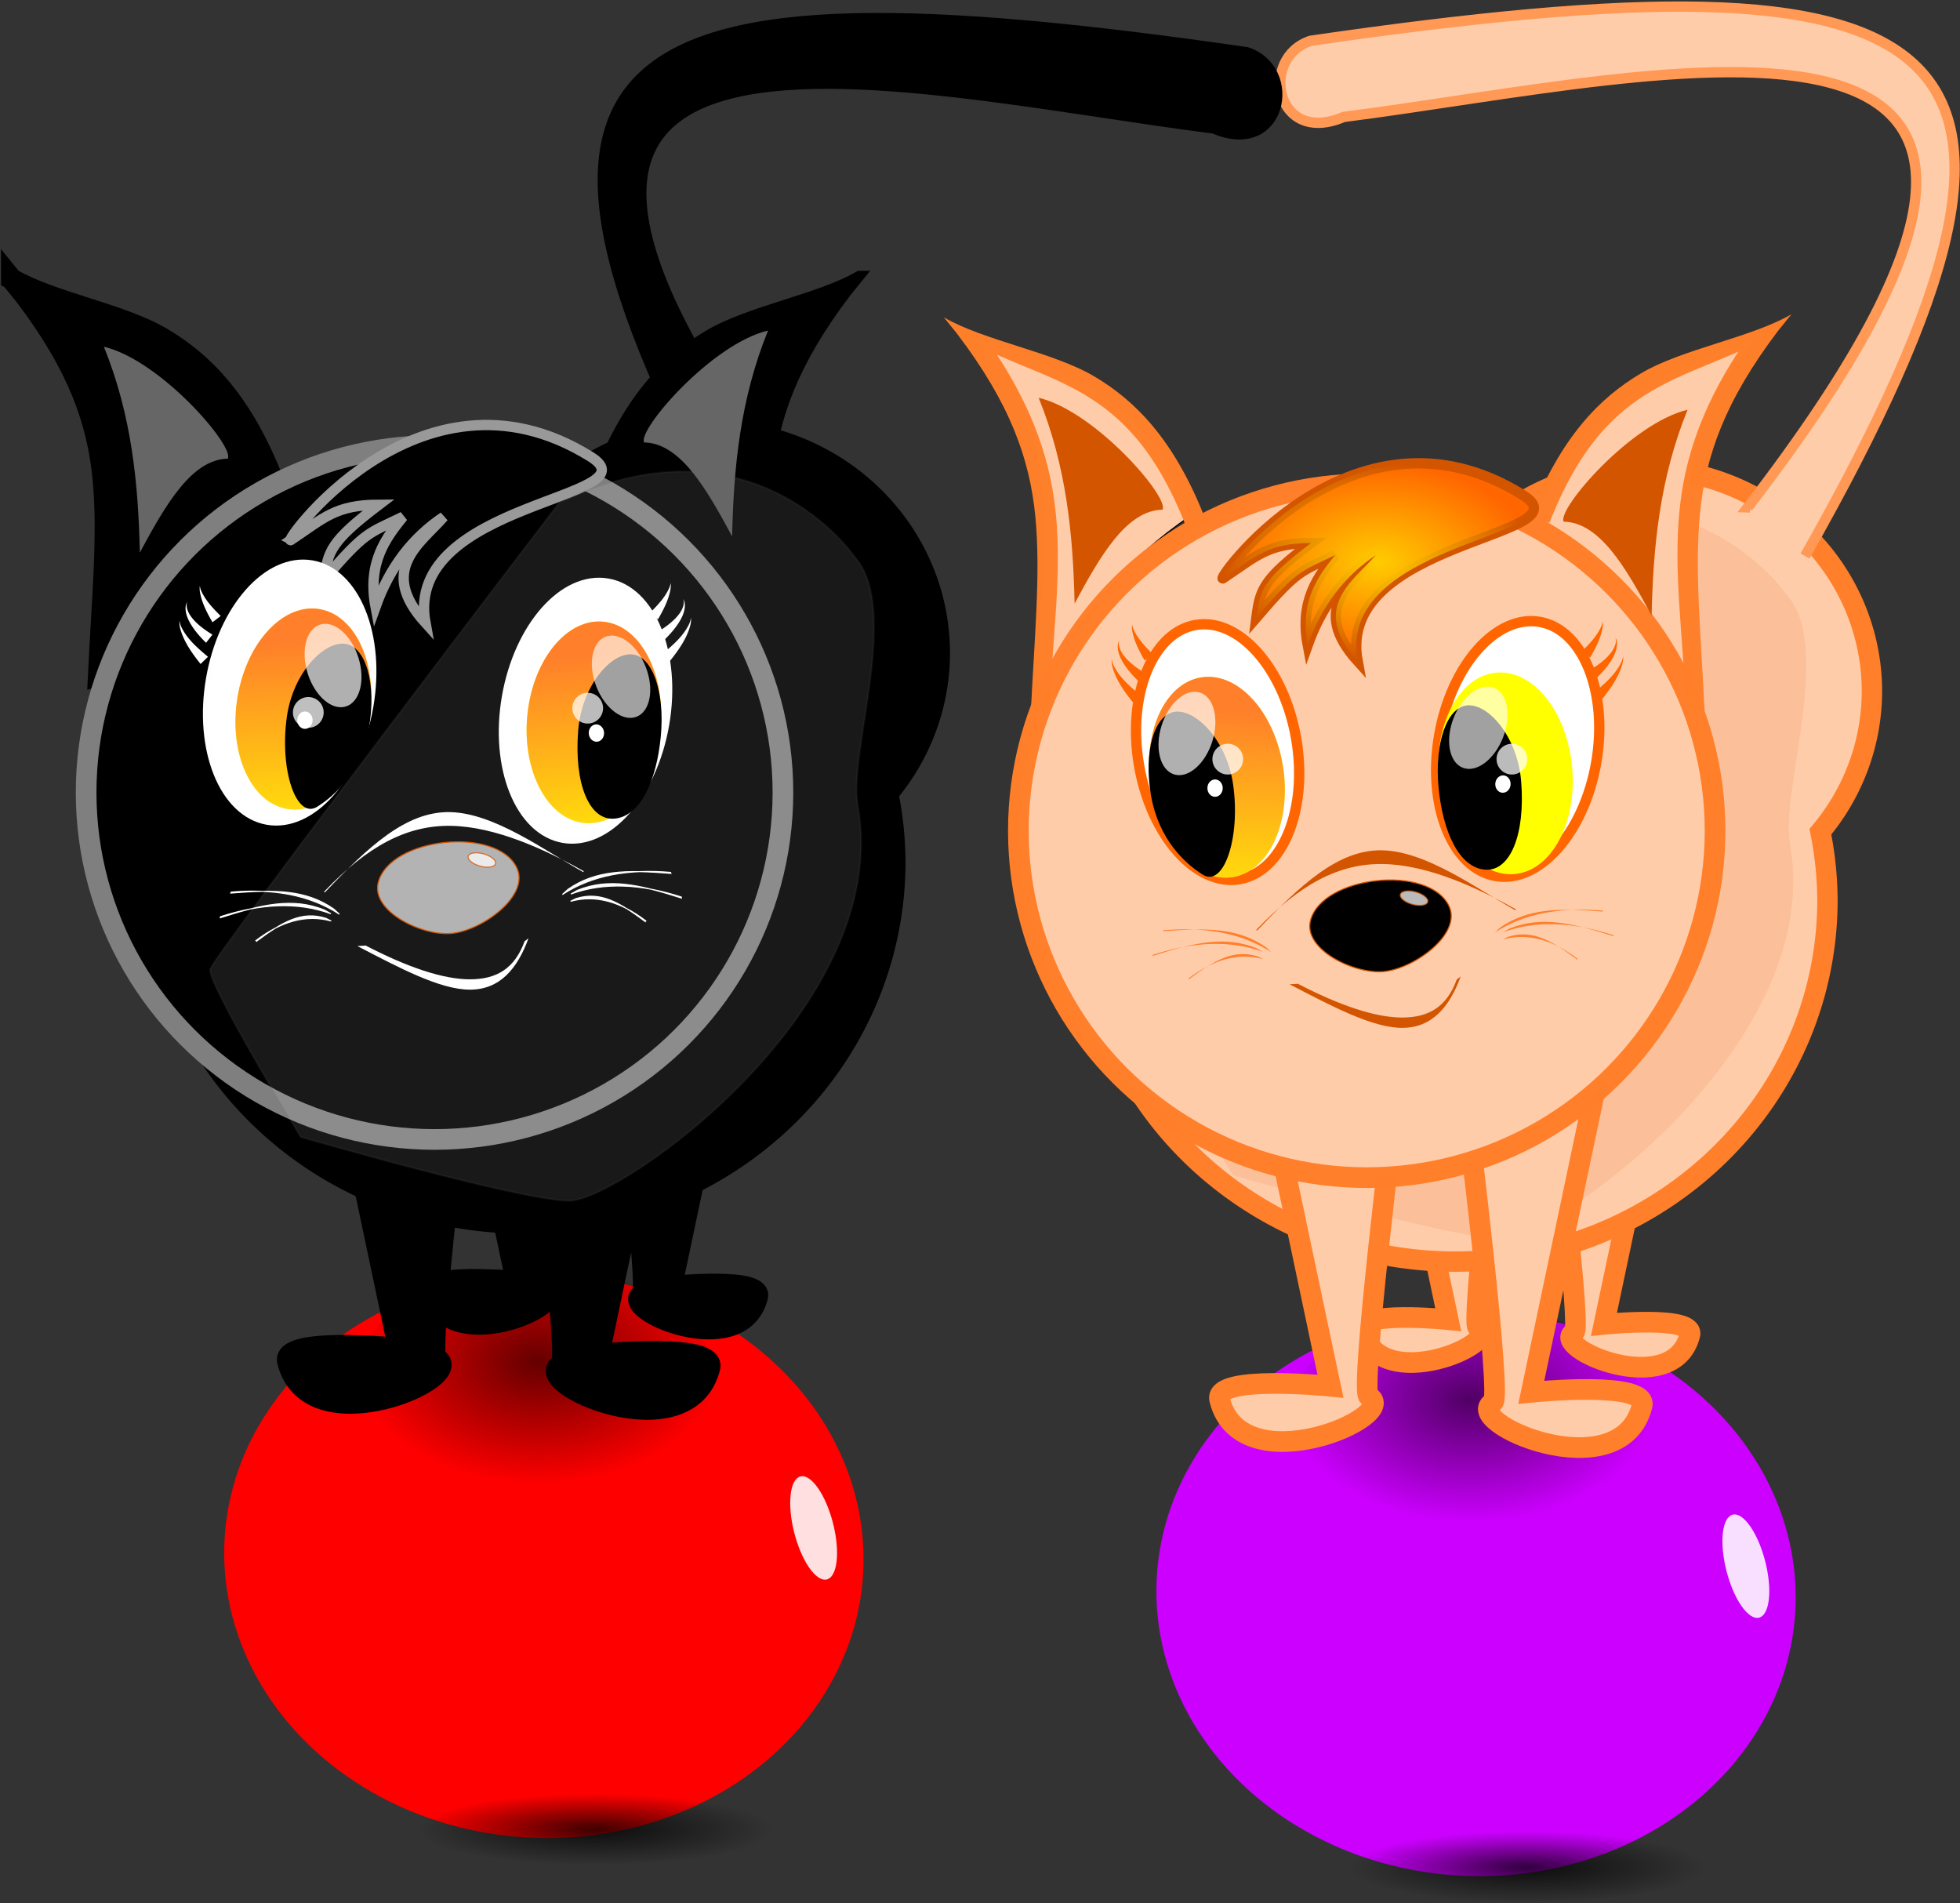 <svg xmlns="http://www.w3.org/2000/svg" xmlns:xlink="http://www.w3.org/1999/xlink" viewBox="0 0 570.973 554.349"><rect x="0" y="0" width="570.973" height="554.349" fill="#333333" stroke="none"/><defs><radialGradient id="c" xlink:href="#a" gradientUnits="userSpaceOnUse" cy="-568.14" cx="-216.69" gradientTransform="matrix(1.062 0 0 .711 34.591 -187.44)" r="167.08"/><radialGradient id="e" gradientUnits="userSpaceOnUse" cy="208.23" cx="374.03" gradientTransform="matrix(1 0 0 .635 0 75.95)" r="150.7"><stop offset="0" stop-color="#fc0"/><stop offset="1" stop-color="#fc0" stop-opacity="0"/></radialGradient><radialGradient id="f" xlink:href="#a" gradientUnits="userSpaceOnUse" cy="-174.66" cx="-191.88" gradientTransform="matrix(1.717 0 0 .346 188.77 -78.524)" r="100.51"/><radialGradient id="g" xlink:href="#a" gradientUnits="userSpaceOnUse" cy="-568.14" cx="-216.69" gradientTransform="matrix(.518 0 0 .346 -424.85 557.71)" r="167.08"/><radialGradient id="i" xlink:href="#a" gradientUnits="userSpaceOnUse" cy="-174.66" cx="-191.88" gradientTransform="matrix(.836 0 0 .168 -349.75 610.76)" r="100.51"/><linearGradient id="a"><stop offset="0"/><stop offset="1" stop-opacity="0"/></linearGradient><linearGradient id="d" x1="245.33" xlink:href="#b" gradientUnits="userSpaceOnUse" x2="202.62" y1="358.51" y2="554.4"/><linearGradient id="b"><stop offset="0" stop-color="#ff7f2a"/><stop offset="1" stop-color="#ff7f2a" stop-opacity="0"/></linearGradient><linearGradient id="h" x1="245.33" xlink:href="#b" gradientUnits="userSpaceOnUse" y1="358.51" gradientTransform="matrix(.56 0 0 .554 516.1 -55.99)" x2="202.62" y2="554.4"/></defs><g transform="matrix(.301 0 0 .301 487.204 585.723)"><ellipse rx="309.43" ry="272.82" transform="rotate(2.536)" cy="-394.42" cx="-207.74" fill="#c0f"/><ellipse rx="177.53" ry="118.79" cy="-564.95" cx="-198.41" opacity=".607" fill="url(#c)"/><path d="M-19.481-886.29l-46.798 221.91s89.066-9.058 83.028 10.567c-16.714 63.85-137.52 11.48-111.71-3.02 6.808-3.258-19.625-217.38-19.625-217.38zM-263.79-890.82l46.798 221.91s-89.066-9.058-83.028 10.567c16.714 63.85 137.52 11.48 111.71-3.02-6.808-3.258 19.625-217.38 19.625-217.38z" stroke="#ff7f2a" stroke-width="20" fill="#fca"/><path d="M-29.144-1492.6a222.21 215.64 0 00-162.68 69.142 360.29 349.64 0 00-18.458-.897 360.29 349.64 0 00-360.29 349.64 360.29 349.64 0 00360.29 349.64 360.29 349.64 0 00360.29-349.64 360.29 349.64 0 00-6.84-66.336 222.21 215.64 0 0049.894-135.91 222.21 215.64 0 00-222.21-215.64z" stroke="#ff7f2a" stroke-width="19.71" fill="#fca"/><path d="M-175.38-1422.5c188.37-90.938 285.81 51.965 285.81 51.965 45.508 49.964-5.9 190.33 3.248 240.34 35.9 196.25-230.44 383.64-279.31 383.24-48.715-.402-259.82-61.708-259.82-61.708s-90.938-149.4-87.691-162.39c3.248-12.991 337.77-451.44 337.77-451.44z" opacity=".1" fill="#d45500"/><path d="M-76.242-884.85l-60.355 286.2s114.87-11.682 107.08 13.629c-21.557 82.348-177.36 14.806-144.07-3.894 8.78-4.203-25.31-280.36-25.31-280.36zM-391.34-890.69l60.355 286.2s-114.87-11.682-107.08 13.629c21.557 82.348 177.36 14.806 144.07-3.894-8.78-4.203 25.31-280.36 25.31-280.36z" stroke="#ff7f2a" stroke-width="20" fill="#fca"/><g transform="translate(-658.75 -1610.1)"><path d="M47.552 347.47c18.462-8.36 14.755-95.3 145.46-184.62C157.602 60.73 75.002 17.59-19.578-10.57c94.874 91.89 64.297 195.01 64.337 355.24z" stroke="#000" fill="#fca"/><path d="M674.13 350.26c-19.48-3.34 33.02-2.78-145.46-184.61C564.08 63.52 646.68 20.38 741.26-7.78c-94.87 91.897-64.3 195.01-64.34 355.25z" fill="#fca"/><path d="M773.95-31.711l-12.713 15.708c-51.79 68.094-70.412 121.66-75.812 176.75-5.4 55.091.952 118.23 4.428 191.22l-17.99-4.996c-3.43-71.94-12.07-129.8-6.35-188.16 4.81-49.07 20.42-98.153 56.97-154.31-29.34 13.004-57.8 22.657-83.97 38.153-36.72 21.743-70.23 54.704-98.81 127.5l-18.595-7.313c29.81-75.92 67.31-113.78 107.21-137.4 39.91-23.636 106.7-34.545 145.62-57.15z" style="block-progression:tb;text-indent:0;text-transform:none" fill-opacity=".996" color="#000" fill="#ff802a"/><ellipse rx="337.14" ry="335.71" transform="translate(371.43 65.714)" cy="402.36" cx="-8.571" stroke-opacity=".995" color="#000" stroke="#ff7f2a" stroke-linecap="round" stroke-width="20" fill="#fca"/><path d="M224.45 223.37c31.355-20.835 42.544-33.646 84.567-33.748-46.638 35.388-49.435 45.021-52.911 72.116 40.733-47.385 42.704-44.018 76.257-60.493-16.36 20.25-34.688 44.282-26.6 87.139 13.495-37.862 35.544-66.649 65.883-87.013-21.41 24.98-64.52 50.82-17.59 102.59-21.67-117.96 224.62-120.45 159.76-160.83-167.72-104.45-304.26 92.78-289.36 80.24z" stroke="#d45500" stroke-width="10" fill="#f60"/><g color="#000"><ellipse rx="77.139" ry="124.81" transform="rotate(-9.825 267.136 80.588)" cy="379.08" cx="166.15" stroke-opacity=".995" stroke="#f60" stroke-linecap="round" stroke-width="10" fill="#fff"/><ellipse rx="56.371" ry="86.04" transform="matrix(1.131 -.202 .186 1.122 -100.04 -1.125)" cy="410.53" cx="213.62" fill="#ff0"/><ellipse rx="56.371" ry="86.04" transform="matrix(1.131 -.202 .186 1.122 -100.04 -1.125)" cy="410.53" cx="213.62" fill="url(#d)"/><path d="M233.56 423.32c7.393 51.457-9.057 99.981-29.336 87.274-17.394-10.899-42.711-34.105-50.104-76.516-7.393-42.411 3.052-78.743 23.331-81.15 20.278-2.407 49.985 27.772 56.109 70.392z"/><ellipse rx="25.713" ry="41.536" transform="rotate(17.509 181.48 379.365)" cy="371.96" cx="186.91" opacity=".689" fill-rule="evenodd" fill="#fff"/><ellipse rx="7.417" ry="8.406" cy="426.84" cx="216.09" fill-rule="evenodd" fill="#fff"/></g><ellipse rx="77.139" ry="124.81" transform="scale(-1 1) rotate(-9.825 -114.107 4311.512)" cy="379.08" cx="166.15" stroke-opacity=".995" color="#000" stroke="#f60" stroke-linecap="round" stroke-width="10" fill="#fff"/><g transform="scale(-1 1) rotate(-3.615 -6.102 16365.145)" color="#000"><ellipse rx="56.371" ry="86.04" transform="matrix(-1.131 -.202 -.186 1.122 827.6 -4.128)" cy="410.53" cx="213.62" fill="#ff0"/><ellipse rx="56.371" ry="86.04" transform="matrix(-1.131 -.202 -.186 1.122 827.6 -4.128)" cy="410.53" cx="213.62" fill="url(#d)"/><path d="M493.99 420.32c-7.393 51.457 5.407 87.561 29.336 87.274 25.147-.302 43.215-33.415 50.104-76.516 6.795-42.511-3.052-78.743-23.331-81.15-20.278-2.407-49.985 27.772-56.109 70.392z"/><ellipse rx="25.713" ry="41.536" transform="scale(-1 1) rotate(17.509 -172.547 -1984.431)" cy="371.96" cx="186.91" opacity=".629" fill-rule="evenodd" fill="#fff"/><ellipse rx="7.417" ry="8.406" transform="matrix(-1 0 0 1 727.55 -3.003)" cy="426.84" cx="216.09" fill-rule="evenodd" fill="#fff"/></g><path d="M327.97 531.41l-.005-.214c1.175 10.187-4.362 19.332.974 24.995 5.337 5.663 14.394.673 22.18 2.221l-.23-.61c-6.499-1.292-11.604-3.745-15.407-7.78-3.803-4.037-6.487-9.844-7.5-18.626zM410.36 529.67l.005-.214c-1.175 10.187 4.362 19.332-.974 24.995-5.337 5.663-14.394.673-22.18 2.221l.243-.596c6.498-1.292 11.603-3.745 15.406-7.78 3.803-4.037 6.487-9.844 7.5-18.626z" style="block-progression:tb;text-transform:none;text-indent:0" color="#000"/><path d="M450.03 612c-9.591 26.254-26.794 36.786-52.781 36.844-25.987.058-60.628-11.704-101-32.656l-8.095.472c41.065 21.313 80.168 42.248 109.13 42.184 28.958-.064 45.817-20.404 56.523-49.708z" style="block-progression:tb;text-transform:none;text-indent:0" color="#000" fill="#d45500"/><g fill-rule="evenodd" fill="#f60"><path d="M141.76 323.19l6.175-7.866c-6.063-3.736-11.857-7.765-16.748-12.818-2.828-2.947-5.395-6.14-6.937-9.907-.842-2.024-1.402-4.221-1.25-6.495.163-.789.332-1.594.508-2.416-.344.743-.695 1.501-1.052 2.277-.676 2.27-.67 4.787-.265 7.21.745 4.4 2.68 8.597 5.004 12.385 3.976 6.54 9.147 12.353 14.565 17.63zM136.46 343.73l7.162-6.979c-9.388-7.855-18.61-15.774-24.52-26.375-1.14-2.05-2.152-4.17-2.652-6.476a9.542 9.542 0 01-.226-1.622 4.286 4.286 0 01-.001-.409l.01-.14-.04.135c-.036.133-.064.27-.088.406a9.806 9.806 0 00-.128 1.68c-.001 2.43.545 4.88 1.263 7.215 3.678 12.044 11.447 22.808 19.22 32.565zM147.98 303.37l7.944-6.074c-6.854-6.877-13.528-13.71-17.89-22.296-.842-1.664-1.598-3.36-1.997-5.19a8.271 8.271 0 01-.188-1.264 4.126 4.126 0 01-.003-.424 3.891 3.891 0 00-.113.414c-.092.428-.138.87-.163 1.31-.108 1.932.167 3.908.558 5.812 2.002 9.814 6.879 19.124 11.85 27.711z"/></g><path d="M-46.4-28.708L-33.688-13c51.79 68.094 70.412 121.66 75.812 176.75 5.4 55.091-.952 118.23-4.428 191.22l17.992-5c3.426-71.94 12.064-129.8 6.343-188.16C57.22 112.74 41.613 63.66 5.063 7.5 34.402 20.507 62.86 30.16 89.032 45.656c36.718 21.742 70.229 54.704 98.812 127.5l18.594-7.312c-29.8-75.927-67.3-113.78-107.21-137.41C59.32 4.8-7.472-6.108-46.392-28.714z" style="block-progression:tb;text-indent:0;text-transform:none" fill-opacity=".996" color="#000" fill="#ff802a"/><g fill-rule="evenodd" fill="#f60"><path d="M585.28 320.39l-6.175-7.867c6.063-3.736 11.856-7.765 16.747-12.818 2.829-2.947 5.396-6.14 6.938-9.907.842-2.024 1.402-4.221 1.25-6.495a358.11 358.11 0 00-.508-2.416l1.052 2.277c.676 2.27.67 4.787.265 7.21-.745 4.4-2.68 8.597-5.004 12.385-3.976 6.54-9.147 12.353-14.565 17.63zM590.58 340.93l-7.162-6.98c9.388-7.855 18.61-15.773 24.52-26.374 1.14-2.05 2.152-4.17 2.651-6.477a9.542 9.542 0 00.227-1.622c.006-.136.008-.272.001-.409l-.01-.14.04.135c.036.133.064.27.088.406.096.55.128 1.117.128 1.68.001 2.43-.545 4.88-1.263 7.215-3.678 12.044-11.447 22.808-19.22 32.565zM579.06 300.57l-7.944-6.075c6.854-6.877 13.528-13.71 17.89-22.296.842-1.664 1.598-3.36 1.997-5.19.09-.417.163-.836.188-1.264a4.126 4.126 0 00.003-.423c.014.033.025.068.035.103.031.102.056.206.079.31.091.428.137.87.162 1.31.108 1.932-.167 3.908-.558 5.812-2.002 9.814-6.879 19.124-11.85 27.711z"/></g><path d="M224.45 223.37c31.355-20.835 42.544-33.646 84.567-33.748-46.638 35.388-49.435 45.021-52.911 72.116 40.733-47.385 42.704-44.018 76.257-60.493-16.36 20.25-34.688 44.282-26.6 87.139 13.495-37.862 35.544-66.649 65.883-87.013-21.41 24.98-64.52 50.82-17.59 102.59-21.67-117.96 224.62-120.45 159.76-160.83-167.72-104.45-304.26 92.78-289.36 80.24z" fill="url(#e)"/></g><path d="M-613.41-1561c54.895 12.94 126.86 96.702 119.9 108.3-34.949.666-60.254 44.731-85.093 90.895-1.46-66.398-7.799-132.8-34.811-199.2zM14.658-1549.4c-54.895 12.94-126.86 96.702-119.9 108.3 34.949.666 60.254 44.731 85.093 90.895 1.46-66.398 7.799-132.8 34.811-199.2z" fill="#d45500"/><path d="M-350.33-1055.1c11.244-43.503 114.71-54.665 134.06-14.111 12.889 27.017-33.68 60.89-63.501 63.501-28.599 2.504-77.74-21.594-70.556-49.389z" stroke="#d45500" stroke-width="1.069"/><path style="block-progression:tb;text-transform:none;text-indent:0" d="M-279.86-1109.8c-42.877-.774-80.898 19.615-122.95 63.785l.725.69c41.89-44.004 78.393-78.53 121.02-77.76 42.622.769 91.384 36.87 129.08 58.059l.49-.874c-37.774-21.23-85.49-43.127-128.37-43.9z" color="#000" fill="#d45500"/><g color="#000" fill="#ff7f2a"><path d="M-492.64-1045.7l-.366.957c42.836-3.42 72.727-3.31 99.622 15.476l5.433 4.995c-28.661-18.725-64.07-24.918-104.69-21.429z" style="block-progression:tb;text-transform:none;text-indent:0"/><path style="block-progression:tb;text-transform:none;text-indent:0" d="M-503.01-1021.9l-.14 1.015c40.948-13.037 70.088-19.7 100.54-7.496l6.424 3.635c-32.158-11.745-68.048-9.755-106.82 2.846zM-468.31-999.11l.12 1.013c25.232-18.806 43.742-29.634 67.144-22.216l5.16 2.6c-24.47-6.715-48.585.545-72.424 18.604z"/></g><g color="#000" fill="#ff7f2a"><path style="block-progression:tb;text-transform:none;text-indent:0" d="M-67.51-1064.748l.366.957c-42.836-3.42-72.727-3.31-99.622 15.476l-5.433 4.995c28.661-18.725 64.07-24.918 104.69-21.429z"/><path style="block-progression:tb;text-transform:none;text-indent:0" d="M-57.14-1040.948l.14 1.015c-40.948-13.037-70.088-19.7-100.54-7.496l-6.424 3.635c32.158-11.745 68.048-9.755 106.82 2.846zM-91.84-1018.158l-.12 1.013c-25.232-18.806-43.742-29.634-67.144-22.216l-5.16 2.6c24.47-6.715 48.585.545 72.424 18.604z"/></g><circle cx="-430.36" cy="-1211.3" r="14.881" opacity=".75" fill="#fff"/><circle cx="-155.36" cy="-1211.3" r="14.881" opacity=".732" fill="#fff"/><ellipse rx="13.741" ry="6.183" transform="rotate(15.317)" cy="-972.45" cx="-525.64" opacity=".732" stroke="#d45500" stroke-width="1.115" stroke-linecap="round" fill="#fff"/><path d="M128.3-1407.8c291.45-514.36 148.28-589.63-478.42-498.68-50.186 16.504-33.942 101.94 31.892 73.718 310.18-39.391 816.52-174.23 391.1 377.82l2.272.068" stroke="#f95" stroke-width="10" fill="#fca"/><ellipse rx="172.58" ry="34.763" cy="-138.93" cx="-140.7" opacity=".757" fill="url(#f)"/><ellipse rx="33.149" ry="43.832" transform="skewY(46.848) scale(.684 1)" cy="-506.14" cx="103.87" opacity=".875" fill="#fff"/></g><g transform="matrix(.618 0 0 .618 488.627 173.546)"><ellipse rx="150.73" ry="132.89" transform="rotate(2.536)" cy="475.79" cx="-513.74" fill="red"/><ellipse rx="86.475" ry="57.862" cy="373.81" cx="-538.35" opacity=".607" fill="url(#g)"/><g><path d="M-451.19 217.29l-22.796 108.09s43.385-4.412 40.444 5.147c-8.142 31.102-66.987 5.592-54.415-1.47 3.316-1.588-9.56-105.89-9.56-105.89zM-570.19 215.08l22.796 108.09s-43.385-4.412-40.444 5.147c8.142 31.102 66.987 5.592 54.415-1.47-3.316-1.588 9.56-105.89 9.56-105.89z" stroke="#000" stroke-width="9.742"/><path d="M-455.89-78.057a108.24 105.04 0 00-79.242 33.68 175.5 170.31 0 00-8.991-.437 175.5 170.31 0 00-175.5 170.31 175.5 170.31 0 00175.5 170.31 175.5 170.31 0 00175.5-170.31 175.5 170.31 0 00-3.332-32.313 108.24 105.04 0 0024.304-66.202 108.24 105.04 0 00-108.24-105.04z" stroke="#000" stroke-width="9.601"/><path d="M-478.84 217.99l-29.4 139.41s55.954-5.69 52.161 6.639c-10.501 40.113-86.394 7.212-70.18-1.897 4.277-2.048-12.329-136.57-12.329-136.57zM-632.32 215.14l29.4 139.41s-55.954-5.69-52.161 6.639c10.501 40.113 86.394 7.212 70.18-1.897-4.277-2.048 12.329-136.57 12.329-136.57z" stroke="#000" stroke-width="9.742"/><path style="block-progression:tb;text-indent:0;text-transform:none" d="M-785.18-149.29l6.193 7.651c25.227 33.17 34.298 59.261 36.929 86.097 2.63 26.835-.464 57.59-2.158 93.143l8.764-2.433c1.67-35.043 5.877-63.226 3.09-91.653-2.343-23.904-9.946-47.811-27.75-75.167 14.291 6.335 28.154 11.038 40.902 18.586 17.886 10.59 34.21 26.647 48.132 62.106l9.057-3.562c-14.52-36.982-32.788-55.421-52.227-66.932s-51.972-16.825-70.932-27.836z" fill-opacity=".996" color="#000" stroke="#000" stroke-width="10"/><path d="M-731.79 34.326c8.993-4.072 7.187-46.421 70.852-89.928-17.248-49.746-57.482-70.76-103.55-84.478 46.213 44.763 31.319 94.992 31.339 173.04z" stroke="#000" stroke-width=".487"/><g stroke="#000"><path d="M-434.205 35.315c-9.488-1.627 16.085-1.354-70.855-89.925 17.249-49.749 57.484-70.763 103.555-84.48-46.212 44.764-31.321 94.992-31.34 173.046z" stroke-width=".487"/><path style="block-progression:tb;text-indent:0;text-transform:none" d="M-385.581-150.747l-6.193 7.652C-417-109.926-426.072-83.833-428.703-57c-2.63 26.836.464 57.591 2.157 93.146l-8.763-2.434c-1.67-35.043-5.88-63.227-3.093-91.655 2.343-23.902 9.946-47.811 27.75-75.166-14.291 6.335-28.155 11.037-40.902 18.585-17.887 10.591-34.21 26.647-48.132 62.107l-9.057-3.562c14.52-36.982 32.787-55.424 52.223-66.93 19.44-11.513 51.975-16.827 70.933-27.838z" fill-opacity=".996" color="#000" stroke-width="4.871"/></g><path d="M-435.97-13.27c-141.97-250.55-72.227-287.21 233.04-242.91 24.446 8.04 16.534 49.655-15.535 35.909-151.09-19.188-397.74-84.869-190.51 184.04l-1.107.033" stroke="#000" stroke-width="4.871"/><ellipse rx="164.23" ry="163.53" cy="92.703" cx="-585.83" stroke-opacity=".995" color="#000" stroke="gray" stroke-linecap="round" stroke-width="9.742"/><path d="M-653.25-26.496c15.273-10.149 20.724-16.389 41.193-16.439-22.718 17.238-24.08 21.93-25.773 35.129 19.841-23.082 20.801-21.441 37.146-29.466-7.969 9.864-16.897 21.57-12.957 42.446 6.574-18.443 17.314-32.465 32.092-42.385-10.431 12.168-31.434 24.755-8.57 49.973-10.555-57.46 109.41-58.671 77.822-78.344-81.702-50.879-148.21 45.197-140.95 39.087z" stroke="#999" stroke-width="4.871"/><ellipse rx="37.575" ry="60.798" transform="scale(-1 1) rotate(-9.825)" cy="156.56" cx="636.74" stroke-opacity=".995" color="#000" stroke="#fff" stroke-linecap="round" stroke-width="4.871" fill="#fff"/><ellipse rx="37.575" ry="60.798" transform="scale(-1 1) rotate(-9.825)" cy="141.18" cx="497.86" stroke-opacity=".995" color="#000" stroke="#fff" stroke-linecap="round" stroke-width="4.871" fill="#fff"/><path d="M-527.13-43.886c91.758-44.297 139.22 25.313 139.22 25.313 22.167 24.338-2.874 92.712 1.582 117.07 17.488 95.594-112.25 186.88-136.05 186.68-23.73-.196-126.56-30.059-126.56-30.059s-44.297-72.774-42.715-79.102c1.582-6.328 164.53-219.9 164.53-219.9z" opacity=".1" stroke="#666" fill="#fff"/><g fill="#fff" fill-rule="evenodd"><path d="M-693.527 22.13l3.007-3.833c-2.953-1.82-5.775-3.782-8.157-6.243-1.378-1.436-2.629-2.991-3.38-4.826-.41-.986-.683-2.056-.608-3.164.079-.384.161-.776.247-1.177-.168.362-.339.732-.512 1.11-.33 1.105-.326 2.331-.13 3.512.363 2.142 1.306 4.187 2.438 6.032 1.937 3.186 4.455 6.017 7.095 8.588zM-696.109 32.134l3.489-3.399c-4.573-3.827-9.066-7.684-11.945-12.848-.555-.998-1.047-2.03-1.29-3.154-.057-.26-.1-.523-.111-.79a2.088 2.088 0 010-.2l.005-.068-.02.066a2.278 2.278 0 00-.043.198 4.777 4.777 0 00-.063.818c0 1.184.266 2.377.616 3.514 1.791 5.867 5.576 11.11 9.362 15.863zM-690.497 12.475l3.869-2.96c-3.338-3.35-6.59-6.678-8.714-10.86-.41-.81-.779-1.636-.973-2.528a4.029 4.029 0 01-.092-.616 2.01 2.01 0 01-.001-.206c-.007.017-.012.034-.017.05-.015.05-.028.101-.038.152a4.152 4.152 0 00-.08.637c-.052.942.082 1.904.273 2.832.974 4.78 3.35 9.315 5.772 13.498z"/></g><g fill="#fff" fill-rule="evenodd"><path d="M-477.483 20.76l-3.007-3.833c2.953-1.82 5.775-3.782 8.157-6.243 1.378-1.436 2.629-2.991 3.38-4.826.41-.986.683-2.056.608-3.164-.079-.384-.161-.776-.247-1.177.168.362.339.732.512 1.11.33 1.105.326 2.331.13 3.512-.363 2.142-1.306 4.187-2.438 6.032-1.937 3.186-4.455 6.017-7.095 8.588zM-474.901 30.764l-3.489-3.399c4.573-3.827 9.066-7.684 11.945-12.848.555-.998 1.047-2.03 1.29-3.154.057-.26.1-.523.111-.79a2.088 2.088 0 000-.2l-.005-.068.02.066c.018.065.031.131.043.198.047.268.062.544.063.818 0 1.184-.266 2.377-.616 3.514-1.791 5.867-5.576 11.11-9.362 15.863zM-480.513 11.105l-3.869-2.96c3.338-3.35 6.59-6.678 8.714-10.86.41-.81.779-1.636.973-2.528.044-.203.08-.407.092-.616a2.01 2.01 0 00.001-.206c.007.017.012.034.017.05.015.05.028.101.038.152.045.208.067.423.08.637.052.942-.082 1.904-.273 2.832-.974 4.78-3.35 9.315-5.772 13.498z"/></g><path d="M-741.7-117.4c26.74 6.303 61.796 47.105 58.406 52.754-17.024.324-29.35 21.789-41.45 44.276-.712-32.343-3.799-64.687-16.957-97.03zM-428.6-125.04c-26.74 6.303-61.796 47.105-58.406 52.754 17.024.324 29.35 21.789 41.45 44.276.712-32.343 3.799-64.687 16.957-97.03z" fill="#666"/><g transform="translate(6 -4)"><ellipse rx="31.56" ry="47.675" transform="matrix(-.984 -.176 -.164 .987 0 0)" cy="171.48" cx="635.7" color="#000" fill="#ff0"/><ellipse rx="31.56" ry="47.675" transform="matrix(-.984 -.176 -.164 .987 0 0)" cy="171.48" cx="635.7" color="#000" fill="url(#h)"/><path d="M-661.42 60.901c-3.601 25.065 4.412 48.701 14.29 42.512 8.473-5.31 20.805-16.613 24.406-37.271 3.601-20.659-1.487-38.357-11.365-39.529-9.878-1.172-24.348 13.528-27.331 34.289z" color="#000"/><ellipse rx="12.525" ry="20.233" transform="scale(-1 1) rotate(17.509)" cy="-157.3" cx="621.12" opacity=".689" color="#000" fill-rule="evenodd" fill="#fff"/><ellipse rx="3.613" ry="4.095" transform="scale(-1 1)" cy="62.619" cx="652.91" color="#000" fill-rule="evenodd" fill="#fff"/><circle cx="-651.33" cy="58.959" r="7.249" opacity=".75" fill="#fff"/></g><g transform="matrix(-1 0 0 1 -1031 -6)"><g transform="scale(-.487 .487) rotate(-3.615 -3624.262 -8577.942)" color="#000"><ellipse rx="56.371" ry="86.04" transform="matrix(-1.131 -.202 -.186 1.122 827.6 -4.128)" cy="410.53" cx="213.62" fill="#ff0"/><ellipse rx="56.371" ry="86.04" transform="matrix(-1.131 -.202 -.186 1.122 827.6 -4.128)" cy="410.53" cx="213.62" fill="url(#d)"/><path d="M493.99 420.32c-7.393 51.457 5.407 87.561 29.336 87.274 25.147-.302 43.215-33.415 50.104-76.516 6.795-42.511-3.052-78.743-23.331-81.15-20.278-2.407-49.985 27.772-56.109 70.392z"/><ellipse rx="25.713" ry="41.536" transform="scale(-1 1) rotate(17.509 -172.547 -1984.431)" cy="371.96" cx="186.91" opacity=".629" fill-rule="evenodd" fill="#fff"/><ellipse rx="7.417" ry="8.406" transform="matrix(-1 0 0 1 727.55 -3.003)" cy="426.84" cx="216.09" fill-rule="evenodd" fill="#fff"/></g><circle cx="-517.37" cy="58.959" r="7.249" opacity=".732" fill="#fff"/></g><path d="M-602.82 123.55l-.002-.104c.572 4.962-2.125 9.417.475 12.175 2.599 2.759 7.011.328 10.804 1.082l-.118-.29c-3.166-.63-5.652-1.825-7.505-3.79-1.853-1.967-3.16-4.796-3.653-9.073zM-562.69 122.71l.002-.104c-.572 4.962 2.125 9.417-.475 12.175-2.599 2.759-7.011.328-10.804 1.082l.118-.29c3.166-.63 5.652-1.825 7.505-3.79 1.853-1.967 3.16-4.796 3.653-9.073z" style="block-progression:tb;text-transform:none;text-indent:0" color="#000"/><path d="M-543.37 162.81c-4.672 12.788-13.052 17.919-25.71 17.947s-29.533-5.7-49.198-15.907l-3.943.23c20.003 10.382 39.05 20.58 53.156 20.548 14.106-.031 22.318-9.939 27.533-24.213z" style="block-progression:tb;text-transform:none;text-indent:0" color="#000" fill="#fff"/><path d="M-612.35 135.08c5.477-21.191 55.876-26.628 65.3-6.874 6.278 13.16-16.406 29.66-30.932 30.932-13.931 1.22-37.868-10.519-34.369-24.058z" stroke="#d45500" stroke-width=".521" fill="#b3b3b3"/><path d="M-578.02 108.42c-20.886-.377-39.406 9.554-59.889 31.07l.353.336c20.406-21.435 38.186-38.253 58.948-37.878 20.762.374 44.514 17.96 62.878 28.28l.239-.424c-18.4-10.341-41.643-21.007-62.528-21.384z" style="block-progression:tb;text-transform:none;text-indent:0" color="#000" fill="#fff"/><g stroke="#fff" fill="#fff" color="#000"><path style="block-progression:tb;text-indent:0;text-transform:none" d="M-681.67 139.64l-.178.465c20.866-1.666 35.426-1.612 48.527 7.539l2.646 2.433c-13.96-9.121-31.209-12.138-50.995-10.438z" stroke-width=".487"/><path style="block-progression:tb;text-indent:0;text-transform:none" d="M-686.721 151.232l-.068.495c19.946-6.35 34.14-9.596 48.974-3.652l3.129 1.77c-15.665-5.72-33.147-4.75-52.033 1.387zM-669.818 162.334l.058.493c12.29-9.16 21.307-14.435 32.706-10.822l2.514 1.267c-11.92-3.271-23.666.265-35.278 9.062z" stroke-width=".487"/></g><g stroke="#fff" fill="#fff" color="#000"><path d="M-474.58 130.36l.178.465c-20.866-1.666-35.426-1.612-48.527 7.539l-2.646 2.433c13.96-9.121 31.209-12.138 50.995-10.438z" style="block-progression:tb;text-indent:0;text-transform:none" stroke-width=".487"/><path style="block-progression:tb;text-indent:0;text-transform:none" d="M-469.529 141.952l.068.495c-19.946-6.35-34.14-9.596-48.974-3.652l-3.129 1.77c15.665-5.72 33.147-4.75 52.033 1.387zM-486.432 153.054l-.058.493c-12.29-9.16-21.307-14.435-32.706-10.822l-2.514 1.267c11.92-3.271 23.666.265 35.278 9.062z" stroke-width=".487"/></g><ellipse rx="6.693" ry="3.012" transform="rotate(15.317)" cy="268.95" cx="-510.61" opacity=".732" stroke="#d45500" stroke-width=".543" stroke-linecap="round" fill="#fff"/></g><ellipse rx="84.065" ry="16.934" cy="581.33" cx="-510.23" opacity=".757" fill="url(#i)"/><ellipse rx="16.147" ry="21.351" transform="skewY(46.848) scale(.684 1)" cy="873.61" cx="-595.22" opacity=".875" fill="#fff"/></g></svg>